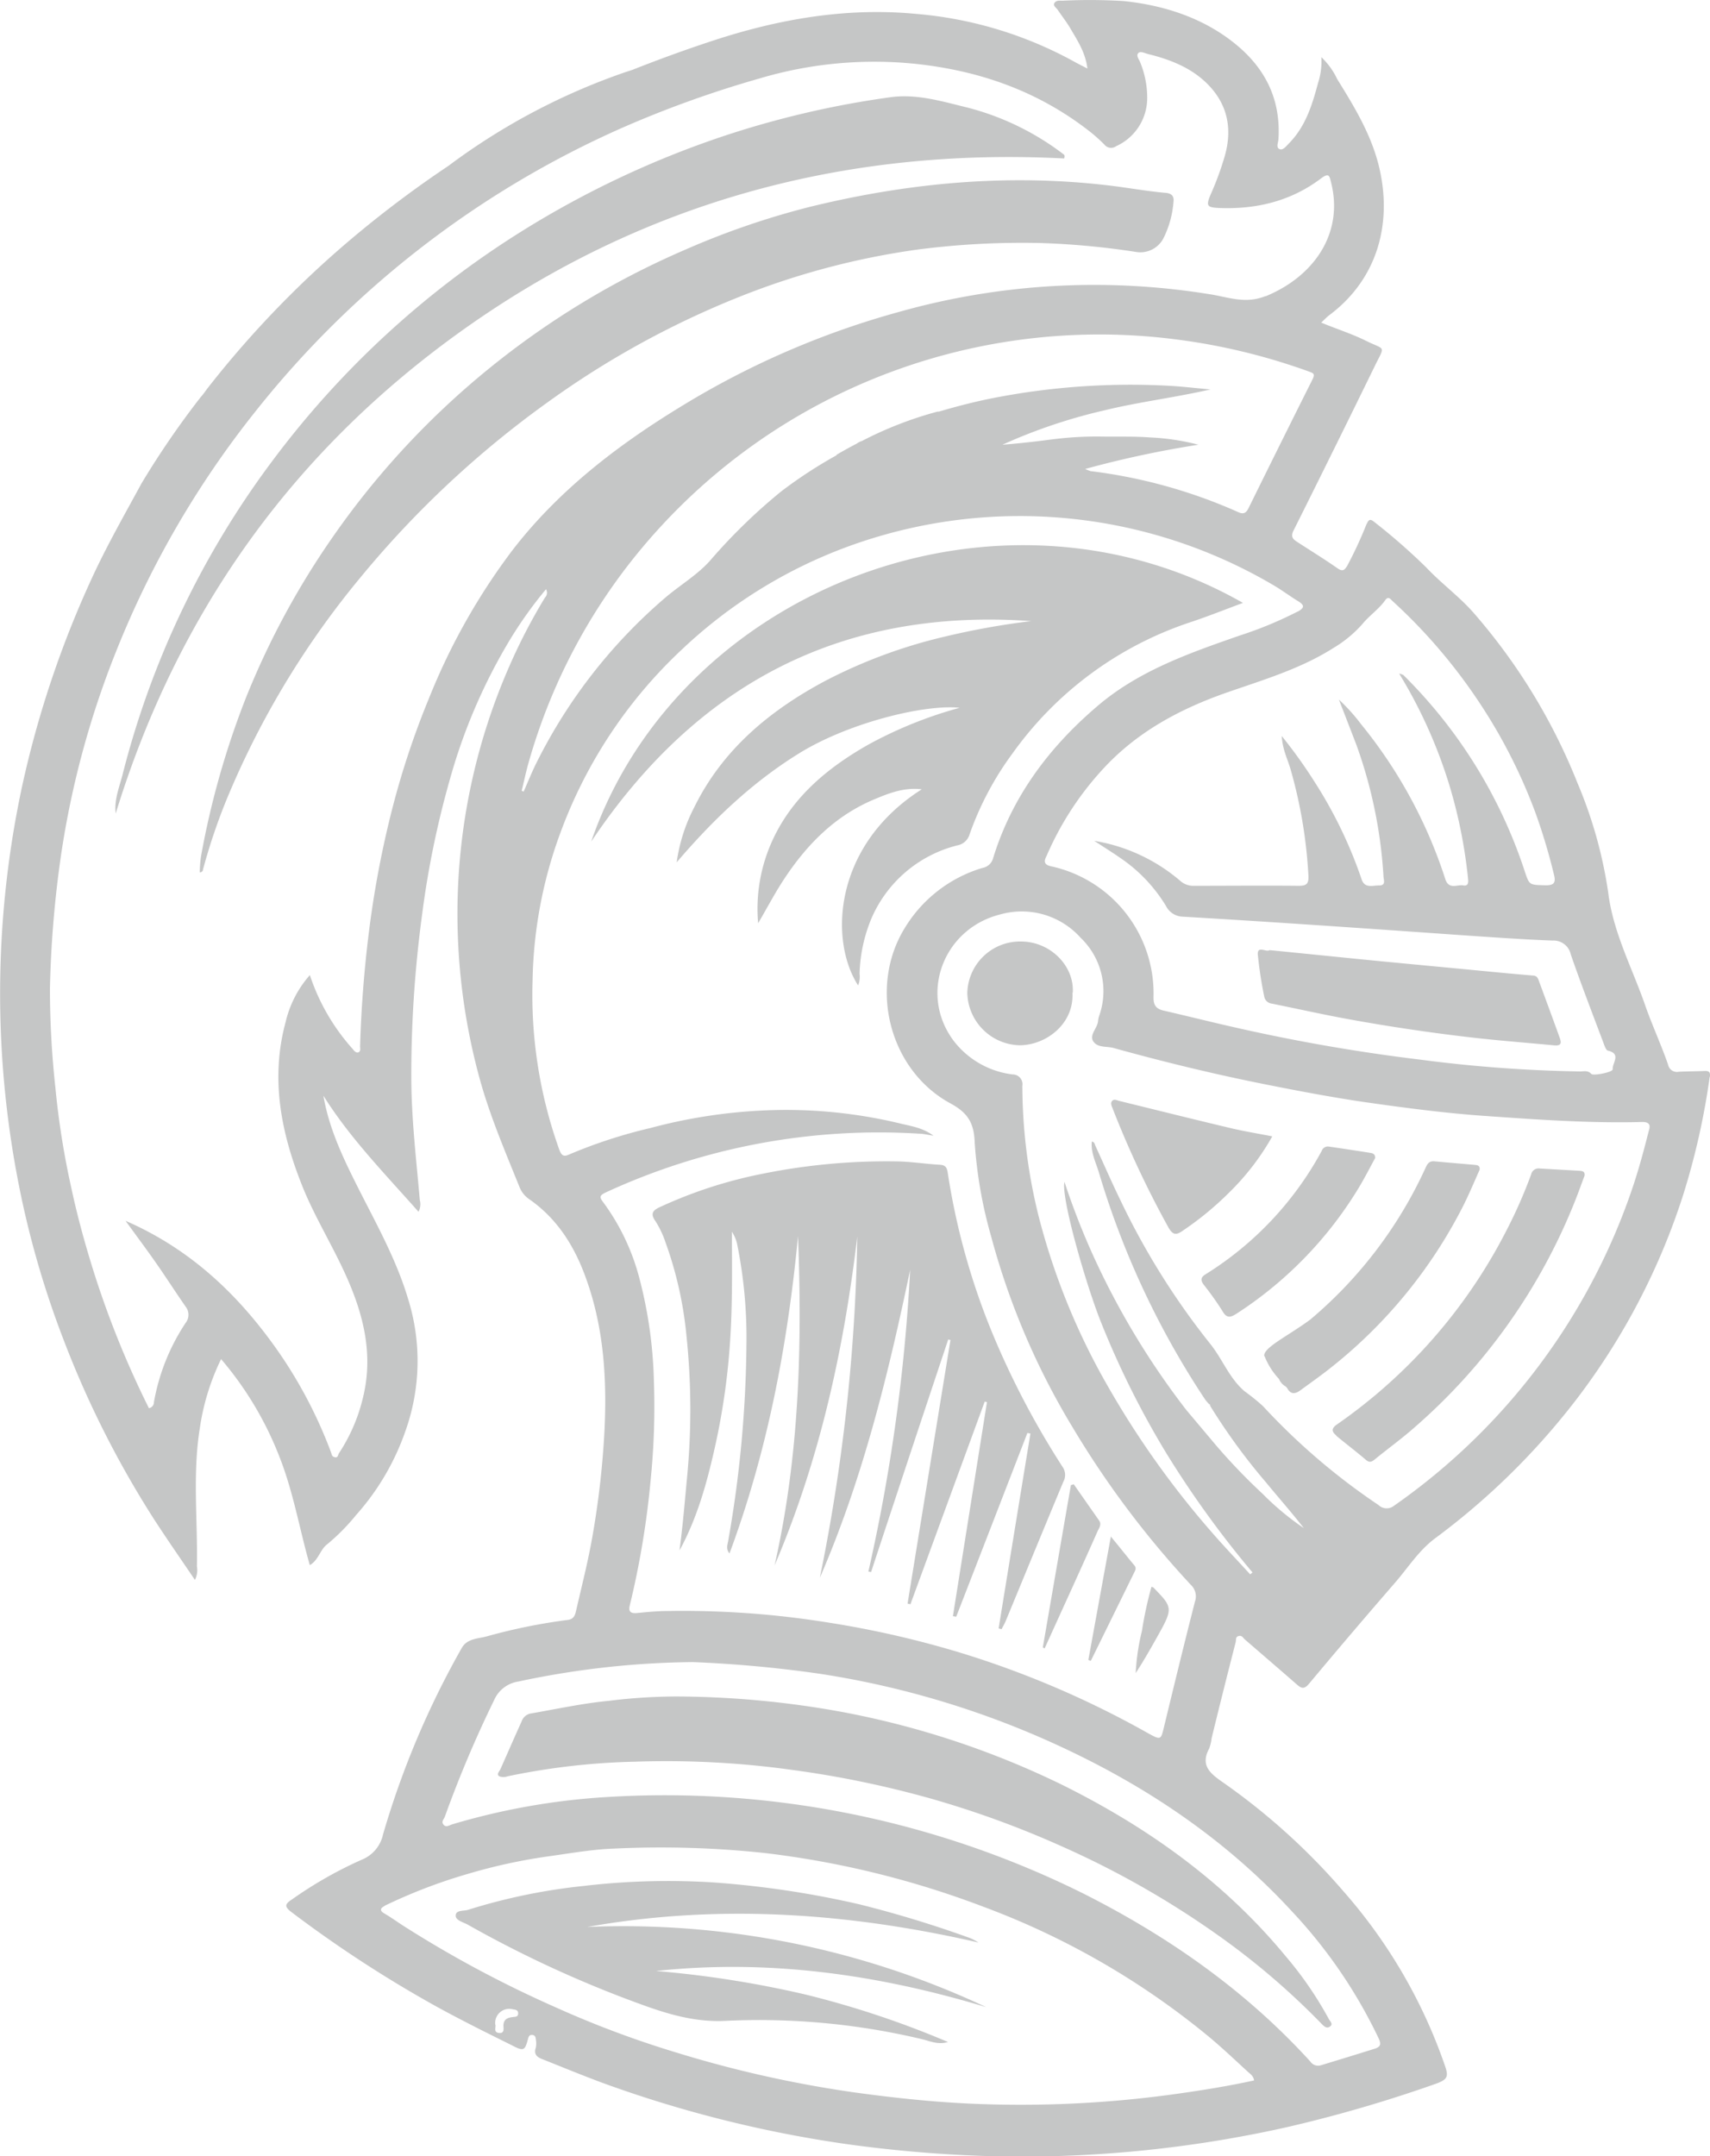<?xml version="1.0" encoding="UTF-8"?> <svg xmlns="http://www.w3.org/2000/svg" viewBox="0 0 291.44 367.38"> <defs> <style>.cls-1{fill:#c5c6c6;}</style> </defs> <g id="Layer_2" data-name="Layer 2"> <g id="Layer_1-2" data-name="Layer 1"> <path class="cls-1" d="M227.73,244.61c1.64,1.36,3.35,2.65,5,4.06.63.56,1,.44,1.55,0,2.21-1.81,4.54-3.49,6.68-5.37a100.05,100.05,0,0,0,27.5-38.74c.56-1.4,1.06-2.82,1.59-4.23.12-.78-.39-.82-.92-.86l-6.68-.38a1.29,1.29,0,0,0-1.49,1,83,83,0,0,1-4.24,9.61,90.14,90.14,0,0,1-28.87,33c-1.05.73-.83,1.27-.07,1.9m-12.26-13.55a12.22,12.22,0,0,0,2.46,3.89,2.58,2.58,0,0,0,1,1.2,1.19,1.19,0,0,1,.4.37c.6,1.12,1.4,1,2.27.35,1.57-1.15,3.17-2.28,4.7-3.47a83.16,83.16,0,0,0,23.06-28c1-2,1.86-4.06,2.77-6.1.08-.66-.31-.78-.8-.82-2.28-.2-4.56-.39-6.84-.6-.89-.09-1.21.29-1.58,1.1a73.82,73.82,0,0,1-19.63,25.84c-3.78,2.81-8.17,4.84-7.85,6.28m-10.33-12.21a51.53,51.53,0,0,1,3.15,4.42c.79,1.43,1.46,1.16,2.57.44a66.58,66.58,0,0,0,20.71-21.38c1-1.65,1.87-3.38,2.8-5.07,0-.66-.39-.8-.83-.87-2.38-.37-4.77-.74-7.15-1.08a1.12,1.12,0,0,0-1.14.75,56.28,56.28,0,0,1-19.84,21.05c-.91.57-.72,1.11-.27,1.74M189.52,187.6c-.29.36-.07.81.09,1.21a168.67,168.67,0,0,0,9.54,20.34c.84,1.46,1.48,1.19,2.48.5a53.43,53.43,0,0,0,7.88-6.49,42.61,42.61,0,0,0,7.33-9.55c-2.49-.49-4.8-.86-7.08-1.4-6.35-1.51-12.69-3.09-19-4.64-.39-.09-.88-.39-1.21,0m-6.72-18.42c.31-4.47-3.71-8.72-8.81-8.74a9,9,0,0,0-9.16,8.75,9.14,9.14,0,0,0,9,8.93c4.5-.07,9.2-3.67,8.92-8.94M99.69,321.3a100,100,0,0,0-19.92,4.09c-.73.23-2.12,0-2.1,1,0,.82,1.29,1.1,2.06,1.53a195.94,195.94,0,0,0,30.37,13.88c4.42,1.57,8.78,2.76,13.66,2.5a119.92,119.92,0,0,1,33.39,3.13c1.3.3,2.7,1,4.42.48a158.85,158.85,0,0,0-24.33-8.1,177.34,177.34,0,0,0-25.42-4c19.23-2.06,37.91.61,56.26,6.16a145.55,145.55,0,0,0-68-13.66c22.46-4,44.63-2.4,66.69,2.65a9.77,9.77,0,0,0-1.39-.74,192.16,192.16,0,0,0-18.88-5.76,161.48,161.48,0,0,0-24.93-3.74,123.47,123.47,0,0,0-21.92.58m44-29.6a159.73,159.73,0,0,0-28.3-2.66,95.37,95.37,0,0,0-11.66.75c-4.49.43-8.91,1.41-13.36,2.17a2.06,2.06,0,0,0-1.43,1.33c-1.22,2.69-2.4,5.41-3.6,8.11-.18.41-.74.88-.21,1.24a2.06,2.06,0,0,0,1.43,0,117.87,117.87,0,0,1,21.75-2.49A155.14,155.14,0,0,1,135,301.55a172,172,0,0,1,23.2,4.76,164.5,164.5,0,0,1,23,8.37,153.4,153.4,0,0,1,26.11,14.84,126.14,126.14,0,0,1,17.9,15.26c.41.43.87.88,1.41.53.69-.44.06-.92-.18-1.38a62.2,62.2,0,0,0-7.28-10.59c-10.42-12.64-23.5-22-38.2-29.28a147.17,147.17,0,0,0-37.32-12.36M181.37,27c.2-.6-.07-.67-.25-.82A45.73,45.73,0,0,0,164,18.11c-4-1-8.1-2.13-12.27-1.54a158.54,158.54,0,0,0-28.63,6.69A161.71,161.71,0,0,0,89.26,39.19,156.26,156.26,0,0,0,46.5,78.42a151.2,151.2,0,0,0-25.63,53.63c-.55,2.12-1.44,4.25-1.15,6.55C30.37,104,50.42,76,80.47,55.1s64.07-30,100.9-28.1m16.88,13.67A16.61,16.61,0,0,0,200,34.4c.12-.94-.26-1.44-1.32-1.54-3.33-.29-6.61-.91-9.94-1.29-17.16-2-34-.41-50.7,3.67a135.65,135.65,0,0,0-21.25,7.3A142.27,142.27,0,0,0,83.21,62.9,139.38,139.38,0,0,0,56.86,91.28,137.18,137.18,0,0,0,42,118.67,143,143,0,0,0,34.24,146a24.81,24.81,0,0,0-.2,2.63c.55-.05.52-.35.58-.57a100.35,100.35,0,0,1,4.14-12.18A147.5,147.5,0,0,1,61.52,98.28a168.3,168.3,0,0,1,31.76-29.7A151.92,151.92,0,0,1,126.2,50.5a129.94,129.94,0,0,1,30.33-8,139,139,0,0,1,20.59-1.1,133.19,133.19,0,0,1,16.46,1.52,4.44,4.44,0,0,0,4.67-2.25m-3.62,237.17a37.57,37.57,0,0,0-1.07,7.22c1.24-1.91,2.35-3.83,3.43-5.76,3-5.33,3-5.33-.46-8.87,0,0-.11,0-.28-.09a64.53,64.53,0,0,0-1.62,7.5m-5.29-16.11c-1.35,7.37-2.6,14.23-3.85,21.09l.42.15q3.69-7.5,7.37-15c.21-.42.47-.83,0-1.33-1.23-1.47-2.42-3-4-4.9M182.52,253q-2.4,13.83-4.79,27.68l.31.17c3-6.63,6.05-13.25,9-19.91.23-.53.77-1.18.29-1.87L183,252.88l-.44.14m-22.33-54.57c-2.41-.13-4.8-.52-7.23-.57A106.53,106.53,0,0,0,129.87,200a77,77,0,0,0-17.47,5.69c-1.14.53-1.59,1.1-.7,2.35a16,16,0,0,1,1.71,3.59,64.43,64.43,0,0,1,3.56,15.7,120.83,120.83,0,0,1,.06,25.08c-.36,3.91-.7,7.83-1.22,11.75,3-5.49,4.65-11.43,6-17.45a117.28,117.28,0,0,0,2.63-18.34c.41-6.15.32-12.33.3-18.51a6.44,6.44,0,0,1,.87,2,80.2,80.2,0,0,1,1.61,17,201.17,201.17,0,0,1-3.11,33.66c-.11.65-.43,1.38.22,2.15,6.53-17.59,9.92-35.65,11.68-54.07.73,18.85.2,37.6-4,56.12,7.7-18,11.81-36.8,14.1-56.06a314.26,314.26,0,0,1-6.38,58.15c7.33-16.9,11.65-34.59,15.39-52.46A302.79,302.79,0,0,1,148,267.76l.46.08Q155,248,161.61,228.21l.38.1q-3.66,22.45-7.31,44.91l.49.1,12.66-34.53.38.1q-2.9,18.23-5.8,36.46l.56.1q6.08-15.65,12.13-31.3l.52.09q-2.72,16.59-5.42,33.2l.5.14c.26-.51.55-1,.76-1.53,3.26-7.87,6.49-15.74,9.77-23.6a2.39,2.39,0,0,0-.13-2.52,142.79,142.79,0,0,1-12.17-23.28,118.52,118.52,0,0,1-7.41-26.87c-.14-.9-.42-1.28-1.33-1.33M202.92,106c3-1,5.87-2.15,8.92-3.28-41.54-23.67-96.2-2.47-111.08,40.67,17.83-26.64,42.36-39.88,75-37.57A129.79,129.79,0,0,0,161,108.47,86.82,86.82,0,0,0,140.66,116c-9.53,5.08-17.52,11.75-22.33,21.53a28.77,28.77,0,0,0-3,9.39c6.1-7.16,12.81-13.59,20.88-18.58,8.41-5.2,21.37-8.38,27.34-7.75A71.79,71.79,0,0,0,148,126.86c-6.89,3.91-12.78,8.79-16.2,16a28,28,0,0,0-2.59,14.44c1.61-2.75,2.88-5.18,4.39-7.47,3.94-6,8.87-11,15.72-13.77,2.4-1,4.87-1.93,7.78-1.58-15,9.5-15.85,25.66-10.85,33.41a4,4,0,0,0,.25-2,26.19,26.19,0,0,1,2-9.36,21.67,21.67,0,0,1,14.63-12.49,2.67,2.67,0,0,0,2.12-1.89,52.49,52.49,0,0,1,7.29-13.75A60.63,60.63,0,0,1,202.92,106m63,71.08c-1.2-3.35-2.44-6.69-3.66-10-.17-.46-.3-.82-1-.87-3.89-.32-7.77-.71-11.65-1.08q-7.22-.68-14.43-1.37c-6.22-.61-12.44-1.25-18.81-1.88-.53.41-2.07-.82-2,.71a67.86,67.86,0,0,0,1.09,7.17A1.49,1.49,0,0,0,216.8,171c4.54.92,9.06,1.94,13.61,2.75q10.32,1.86,20.74,3.05c4.55.52,9.12.86,13.68,1.3.84.08,1.42-.08,1.06-1.06m8.93,5.19c.07.41-3.26,1.13-3.62.73-.57-.63-1.27-.41-1.91-.41A236.58,236.58,0,0,1,242,180.53,310.13,310.13,0,0,1,210.27,175c-4-.9-7.91-1.89-11.88-2.8-1.38-.31-1.82-.93-1.79-2.36a22.18,22.18,0,0,0-17.49-22.25c-1.53-.34-1-1.23-.68-1.9a52.29,52.29,0,0,1,9.3-14.39c5.86-6.5,13.26-10.49,21.51-13.36,6.13-2.13,12.44-4,18-7.53a20.69,20.69,0,0,0,5-4.14c1.15-1.4,2.77-2.49,3.84-4,.54-.78.9-.19,1.28.16a92.92,92.92,0,0,1,14.75,17.24,91.13,91.13,0,0,1,9.65,19,100.21,100.21,0,0,1,3.1,10.41c.36,1.42-.13,1.79-1.56,1.75-2.76-.08-2.64,0-3.53-2.67A83.54,83.54,0,0,0,239.17,115a3.65,3.65,0,0,0-.71-.24,82.75,82.75,0,0,1,8.74,19.62,84.74,84.74,0,0,1,3,15.29c.07.64.09,1.36-.85,1.18s-2.38.77-3-1A81.2,81.2,0,0,0,232,123.42a32.27,32.27,0,0,0-3.81-4.23c1.08,2.77,2,5.17,2.94,7.59a79.83,79.83,0,0,1,4.66,22.49c0,.6.51,1.63-.8,1.59-1.08,0-2.42.54-2.94-1.08a75.69,75.69,0,0,0-7.92-16.44,83.32,83.32,0,0,0-5.68-7.94c.14,2.33,1,3.94,1.49,5.62A81.66,81.66,0,0,1,223,149.24c.06,1.44-.42,1.69-1.75,1.68-5.9-.06-11.79,0-17.69,0a3.34,3.34,0,0,1-2.46-.89,30,30,0,0,0-14.6-6.77c1.75,1.15,3.13,2,4.49,2.95a26.42,26.42,0,0,1,7.74,8.16,3.3,3.3,0,0,0,2.88,1.81q10,.59,20.06,1.26c9.65.64,19.3,1.32,29,2,4.65.31,9.29.64,13.94.81a3,3,0,0,1,3.11,2.39c1.8,5.19,3.79,10.32,5.72,15.47.13.33.33.83.59.89,2.43.57.63,2.19.84,3.29M221.15,104.2a66.25,66.25,0,0,1-9.86,4.08c-8.62,3-17.21,6-24.23,12-8.33,7.09-14.63,15.55-17.82,26a2.28,2.28,0,0,1-1.78,1.59,23.22,23.22,0,0,0-13.28,10.28C148,168.21,151.54,182.33,162,188c3,1.63,4,3.37,4.12,6.65a76.38,76.38,0,0,0,2.82,16.07,125.29,125.29,0,0,0,13.83,32.4A158.78,158.78,0,0,0,202.94,270a2.7,2.7,0,0,1,.71,2.91c-1.84,7.21-3.6,14.44-5.35,21.67-.45,1.82-.53,1.89-2.65.71a161.25,161.25,0,0,0-32.08-13.74,166.06,166.06,0,0,0-22.18-5.07,155.53,155.53,0,0,0-27.6-2c-1.73,0-3.47.17-5.2.34-1,.1-1.54-.16-1.26-1.28a147.75,147.75,0,0,0,3.59-21.67,124.56,124.56,0,0,0,.52-16.73,75.68,75.68,0,0,0-2.53-17.59,37.87,37.87,0,0,0-6.06-12.66c-.7-.91-.74-1.19.42-1.74a111,111,0,0,1,53.34-10c.68,0,1.35.18,2.49.34-1.88-1.37-3.83-1.62-5.62-2.06a82.86,82.86,0,0,0-23.23-2.24,90.32,90.32,0,0,0-19.41,3A84.79,84.79,0,0,0,97,196.7c-.85.39-1.27.27-1.67-.8A78,78,0,0,1,90.77,167a76.22,76.22,0,0,1,4.91-25.57,80.89,80.89,0,0,1,20.63-30.86,82.44,82.44,0,0,1,27.83-17.31,85.2,85.2,0,0,1,72.74,6.35c1.48.85,2.85,1.89,4.3,2.78,1.09.67,1.28,1.11,0,1.81M212.8,86.56c-.38.78-.81,1.13-1.73.71a88,88,0,0,0-25.19-7,6.53,6.53,0,0,1-.93-.37,174.64,174.64,0,0,1,19.3-4.13A39.37,39.37,0,0,0,196,74.53c-2.77-.21-5.58-.1-8.37-.15a59.52,59.52,0,0,0-8.54.51c-2.73.35-5.47.67-8.24.88a92.18,92.18,0,0,1,17.39-5.86c6-1.46,12-2.17,18.06-3.56-2.61-.23-5.21-.55-7.81-.66a121.86,121.86,0,0,0-29.78,2.24c-2.93.6-5.82,1.35-8.69,2.2l-.24,0a63.81,63.81,0,0,0-12.87,5,2.89,2.89,0,0,0-.86.43c-2.14,1.12-3.48,1.93-3.48,1.93v.08a77.69,77.69,0,0,0-9.42,6.15A96.09,96.09,0,0,0,121,95.54c-2.15,2.41-5.09,4.14-7.59,6.27a89.51,89.51,0,0,0-22,28.2c-.79,1.58-1.44,3.23-2.16,4.85l-.34-.12c.42-1.72.78-3.46,1.28-5.16a99,99,0,0,1,20.32-37.51,101.28,101.28,0,0,1,35.25-26.2,102,102,0,0,1,55-8A105.61,105.61,0,0,1,223,63.27c.83.31,1.2.38.67,1.42C220,72,216.4,79.26,212.8,86.56m2.87-36.11c-3.45,1.41-6.45.13-9.56-.33a122.66,122.66,0,0,0-52.81,3,143.74,143.74,0,0,0-36.73,15.83C105.43,75.7,95.19,83.51,87.25,93.86a108.68,108.68,0,0,0-14.12,25.07A141.22,141.22,0,0,0,66.8,138a168.65,168.65,0,0,0-3.75,19.43,205.06,205.06,0,0,0-1.68,20.85c0,.34.14.81-.26,1s-.78-.26-1-.56a35.47,35.47,0,0,1-7.3-12.59,18.41,18.41,0,0,0-4.13,8c-2.66,9.81-.73,19.15,3,28.34,2.15,5.22,5.14,10,7.43,15.18,2.87,6.46,4.48,13.1,2.83,20.13a29.57,29.57,0,0,1-4.17,9.82c-.18.26-.14.8-.69.68s-.51-.43-.65-.8a77.83,77.83,0,0,0-11.08-20.07C39,219.05,31.28,212.29,21.4,208c1.74,2.41,3.53,4.79,5.23,7.23s3.3,4.93,5,7.38a2.24,2.24,0,0,1,0,2.79,35.57,35.57,0,0,0-5.4,13.52,1,1,0,0,1-.85,1,160.67,160.67,0,0,1-9.24-22.72c-1.56-4.91-2.93-9.86-4-14.88A139.12,139.12,0,0,1,9.45,185.4a156.62,156.62,0,0,1-.94-16.9,185.14,185.14,0,0,1,1.92-23,154.33,154.33,0,0,1,9.32-34.42A161.18,161.18,0,0,1,43.52,70.12,164.7,164.7,0,0,1,106.1,21.75a183.87,183.87,0,0,1,23.41-8.4,68.54,68.54,0,0,1,26.63-2.46c10.69,1.15,20.4,4.54,28.92,11a27.6,27.6,0,0,1,3.16,2.74,1.45,1.45,0,0,0,2,.28,9,9,0,0,0,5.3-8.33,15.86,15.86,0,0,0-1.21-6c-.2-.5-.7-1.08-.33-1.51s1.13,0,1.7.14c3.83.94,7.45,2.38,10.2,5.19,3.34,3.4,4.16,7.52,2.89,12.08a50.41,50.41,0,0,1-2.42,6.62c-.85,2-.66,2.25,1.52,2.34,6.31.24,12.18-1.2,17.22-5,1.44-1.09,1.49-.47,1.77.65,2.2,8.73-3,16.05-11.16,19.39M118.08,283.18a211.11,211.11,0,0,1,21.7,2,151.81,151.81,0,0,1,41.05,12.43c14.92,6.93,28.28,16,39.4,28.09A84.62,84.62,0,0,1,235,347.36c.49,1.07.14,1.43-.76,1.71q-4.58,1.43-9.17,2.82a1.6,1.6,0,0,1-1.76-.67c-10.93-12-24-21.18-38.48-28.51A160.29,160.29,0,0,0,103,306.2a116.27,116.27,0,0,0-25.88,4.61c-.49.14-1.1.61-1.53.07s.06-.91.23-1.37a197.51,197.51,0,0,1,8.4-19.86,5.35,5.35,0,0,1,4.09-3.15,148.09,148.09,0,0,1,29.82-3.32M65.55,324.7a90.48,90.48,0,0,1,14.24-5.45,94,94,0,0,1,13.37-2.93c3.81-.52,7.61-1.22,11.44-1.36a166.31,166.31,0,0,1,25.82.76,156.37,156.37,0,0,1,37.09,9.11,133.4,133.4,0,0,1,38.62,22.26c2.24,1.88,4.37,3.89,6.52,5.87.44.4,1,.75,1.08,1.5-4.59,1-9.23,1.74-13.88,2.38a190.9,190.9,0,0,1-33.79,1.6c-6.81-.28-13.58-1-20.35-1.93A197.49,197.49,0,0,1,115,349.62,169.4,169.4,0,0,1,94.7,342a194,194,0,0,1-26.13-14c-1-.66-2-1.37-3.08-2-.87-.51-.62-.93.06-1.26m18.86,20.2a2.4,2.4,0,0,1,3-2.6c.44.07.9.1.9.68s-.38.58-.76.62c-.91.1-1.7.28-1.75,1.43,0,.53.23,1.41-.76,1.3s-.48-.95-.61-1.43M188.76,236.09A115.4,115.4,0,0,1,177,207.15,92.9,92.9,0,0,1,174.24,185a1.66,1.66,0,0,0-1.64-1.94,14.94,14.94,0,0,1-10.06-5.72c-6-8-1.76-19.16,8-21.56a13.46,13.46,0,0,1,13.64,4,12.58,12.58,0,0,1,3.17,13.26,4,4,0,0,0-.2.89c-.08,1.24-1.57,2.4-.81,3.51s2.26.79,3.44,1.11c8.62,2.39,17.3,4.5,26.08,6.24,5.46,1.09,10.94,2.12,16.43,2.94,7,1,14.11,1.95,21.23,2.43,8.79.61,17.58,1.24,26.4,1,1.74,0,1.18,1.14,1,1.85-.74,2.93-1.53,5.85-2.47,8.72a108.33,108.33,0,0,1-40.9,54.84,2,2,0,0,1-2.61-.15,111,111,0,0,1-19.69-16.85,35.09,35.09,0,0,0-3.12-2.52c-2.63-2.23-3.76-5.47-5.86-8.08a126.29,126.29,0,0,1-15.2-24.24c-1.54-3.15-2.93-6.36-4.39-9.54-.12-.26-.11-.62-.6-.69-.19,1.88.7,3.56,1.2,5.24a144.19,144.19,0,0,0,18.06,38.62c.23.34.52.63.78.95l0,0a.65.65,0,0,0,0-.14l.25.36-.25-.22h0l0,0h0a104,104,0,0,0,9.61,13.21c2.14,2.61,4.39,5.14,6.48,7.83a46.61,46.61,0,0,1-7-5.82,101.2,101.2,0,0,1-7.93-8.25l-5.05-6h0l-.35-.45A133,133,0,0,1,186.35,214a126.52,126.52,0,0,1-4.93-12.63c-.62,2.56,3.59,17.29,6.2,23.84a150.58,150.58,0,0,0,11.22,22.48,168.92,168.92,0,0,0,14.63,20.22l-.4.32c-2.27-2.48-4.59-4.9-6.78-7.44a153.13,153.13,0,0,1-17.53-24.7m102.66-52.62c.13-.9-.27-1.05-1-1-1.42.06-2.85.06-4.28.13a1.54,1.54,0,0,1-1.85-1.23c-1.19-3.43-2.73-6.73-3.92-10.15-2.21-6.36-5.45-12.35-6.29-19.23a75.76,75.76,0,0,0-5.18-18.47,100.75,100.75,0,0,0-17.43-28.74c-2.54-3-5.74-5.28-8.38-8.09A103.94,103.94,0,0,0,234.31,89c-.89-.76-1.06-.41-1.48.47a67.63,67.63,0,0,1-3.21,6.91c-.46.75-.78,1.06-1.67.44-2.25-1.57-4.57-3-6.9-4.51-.84-.53-1.07-1-.55-2q7-14,13.89-28.11c1.69-3.43,1.73-2.5-1.59-4.14-2.41-1.2-5-2-7.62-3.1.55-.51.93-.93,1.36-1.25,8.6-6.43,10.82-16.31,8.37-25.79-1.37-5.27-4.17-9.87-7-14.43a12.47,12.47,0,0,0-2.71-3.75,11.89,11.89,0,0,1-.57,4.43c-1,3.76-2.14,7.43-5,10.31-.46.47-1,1.2-1.59.91s-.18-1.11-.15-1.68c.42-6.81-2.25-12.19-7.63-16.45S198.35.89,191.5.18A95.25,95.25,0,0,0,181.08.12c-.47,0-1.05-.1-1.36.38s.31.82.55,1.18c.67,1,1.46,2,2.06,3,1.24,2.14,2.67,4.21,3,7-.9-.47-1.56-.79-2.2-1.15a67.49,67.49,0,0,0-27.19-8.18c-11.79-1.09-23.2.9-34.35,4.55q-7,2.3-13.8,5l-1.14.37a110.13,110.13,0,0,0-30.24,16A186.62,186.62,0,0,0,60.72,40a171.59,171.59,0,0,0-25.23,26c-.38.48-.72,1-1.1,1.45-.12.14-.22.25-.35.42a147.79,147.79,0,0,0-9.92,14.49c-2.8,5.16-5.71,10.25-8.2,15.58A172.44,172.44,0,0,0,3.76,134a168.21,168.21,0,0,0-.82,66.49,158.5,158.5,0,0,0,7.87,27.71,167,167,0,0,0,15.5,30.73c2.22,3.42,4.56,6.77,6.91,10.25a3.62,3.62,0,0,0,.34-2.31c.15-7.88-.77-15.78.51-23.63a39.82,39.82,0,0,1,3.61-11.68,57.66,57.66,0,0,1,9.94,16.63c2.38,6,3.42,12.33,5.18,18.47,1.49-.83,1.76-2.68,3-3.58a35.41,35.41,0,0,0,4.87-4.93,42.28,42.28,0,0,0,8.41-14.28,35.48,35.48,0,0,0,.44-22.67c-1.9-6.34-5.09-12.15-8.07-18-2.67-5.28-5.32-10.58-6.33-16.52,4.53,7.24,10.5,13.32,16.21,19.78a2.77,2.77,0,0,0,.22-2c-.61-7-1.45-14-1.45-21.06a203.78,203.78,0,0,1,1.84-27.58A157.44,157.44,0,0,1,76.7,132.7a96,96,0,0,1,9.79-23,70.35,70.35,0,0,1,6.57-9.31,1.18,1.18,0,0,1-.19,1.44,98.23,98.23,0,0,0-6.11,11.79A105.07,105.07,0,0,0,78,152.91,106.21,106.21,0,0,0,81.54,183c1.74,6.62,4.44,12.9,7,19.24a4.52,4.52,0,0,0,1.65,2.07c4.94,3.43,7.86,8.29,9.76,13.7,3,8.42,3.51,17.17,3.06,26a149.2,149.2,0,0,1-2,17.53c-.74,4.29-1.82,8.52-2.8,12.77-.17.7-.3,1.53-1.4,1.68A97.61,97.61,0,0,0,83,278.79c-1.52.42-3.39.35-4.31,2a148.17,148.17,0,0,0-13.41,31.76,6,6,0,0,1-3.67,4.32,69.2,69.2,0,0,0-11.78,6.7c-1.25.82-1.47,1.22-.1,2.25a209.27,209.27,0,0,0,24.57,16c4.28,2.36,8.67,4.53,13.06,6.71,1.91,1,2.1.82,2.63-1.14.1-.39.21-.7.68-.69s.63.34.65.73a3.91,3.91,0,0,1,0,1.45c-.37,1.07.15,1.58,1.05,1.93,3.71,1.47,7.38,3,11.14,4.36a207.13,207.13,0,0,0,40.68,10.12,223.65,223.65,0,0,0,26.86,2.12,207,207,0,0,0,48.32-5,234,234,0,0,0,24.82-7.2c2.56-.88,2.8-1.26,2-3.48A88.67,88.67,0,0,0,229,322.27a111.11,111.11,0,0,0-20.59-18.61c-2.17-1.5-3.88-2.9-2.32-5.76a7.58,7.58,0,0,0,.41-1.75q2-8.19,4.1-16.36c.1-.39-.08-.9.51-1.05s.76.34,1.07.6c2.95,2.55,5.91,5.09,8.85,7.66.76.66,1.24.86,2.06-.12q7.23-8.65,14.64-17.19c2.22-2.55,4.06-5.5,6.81-7.56a121.41,121.41,0,0,0,24.21-23.81,115.15,115.15,0,0,0,18.16-34.87,123.52,123.52,0,0,0,4.48-20"></path> </g> </g> </svg> 